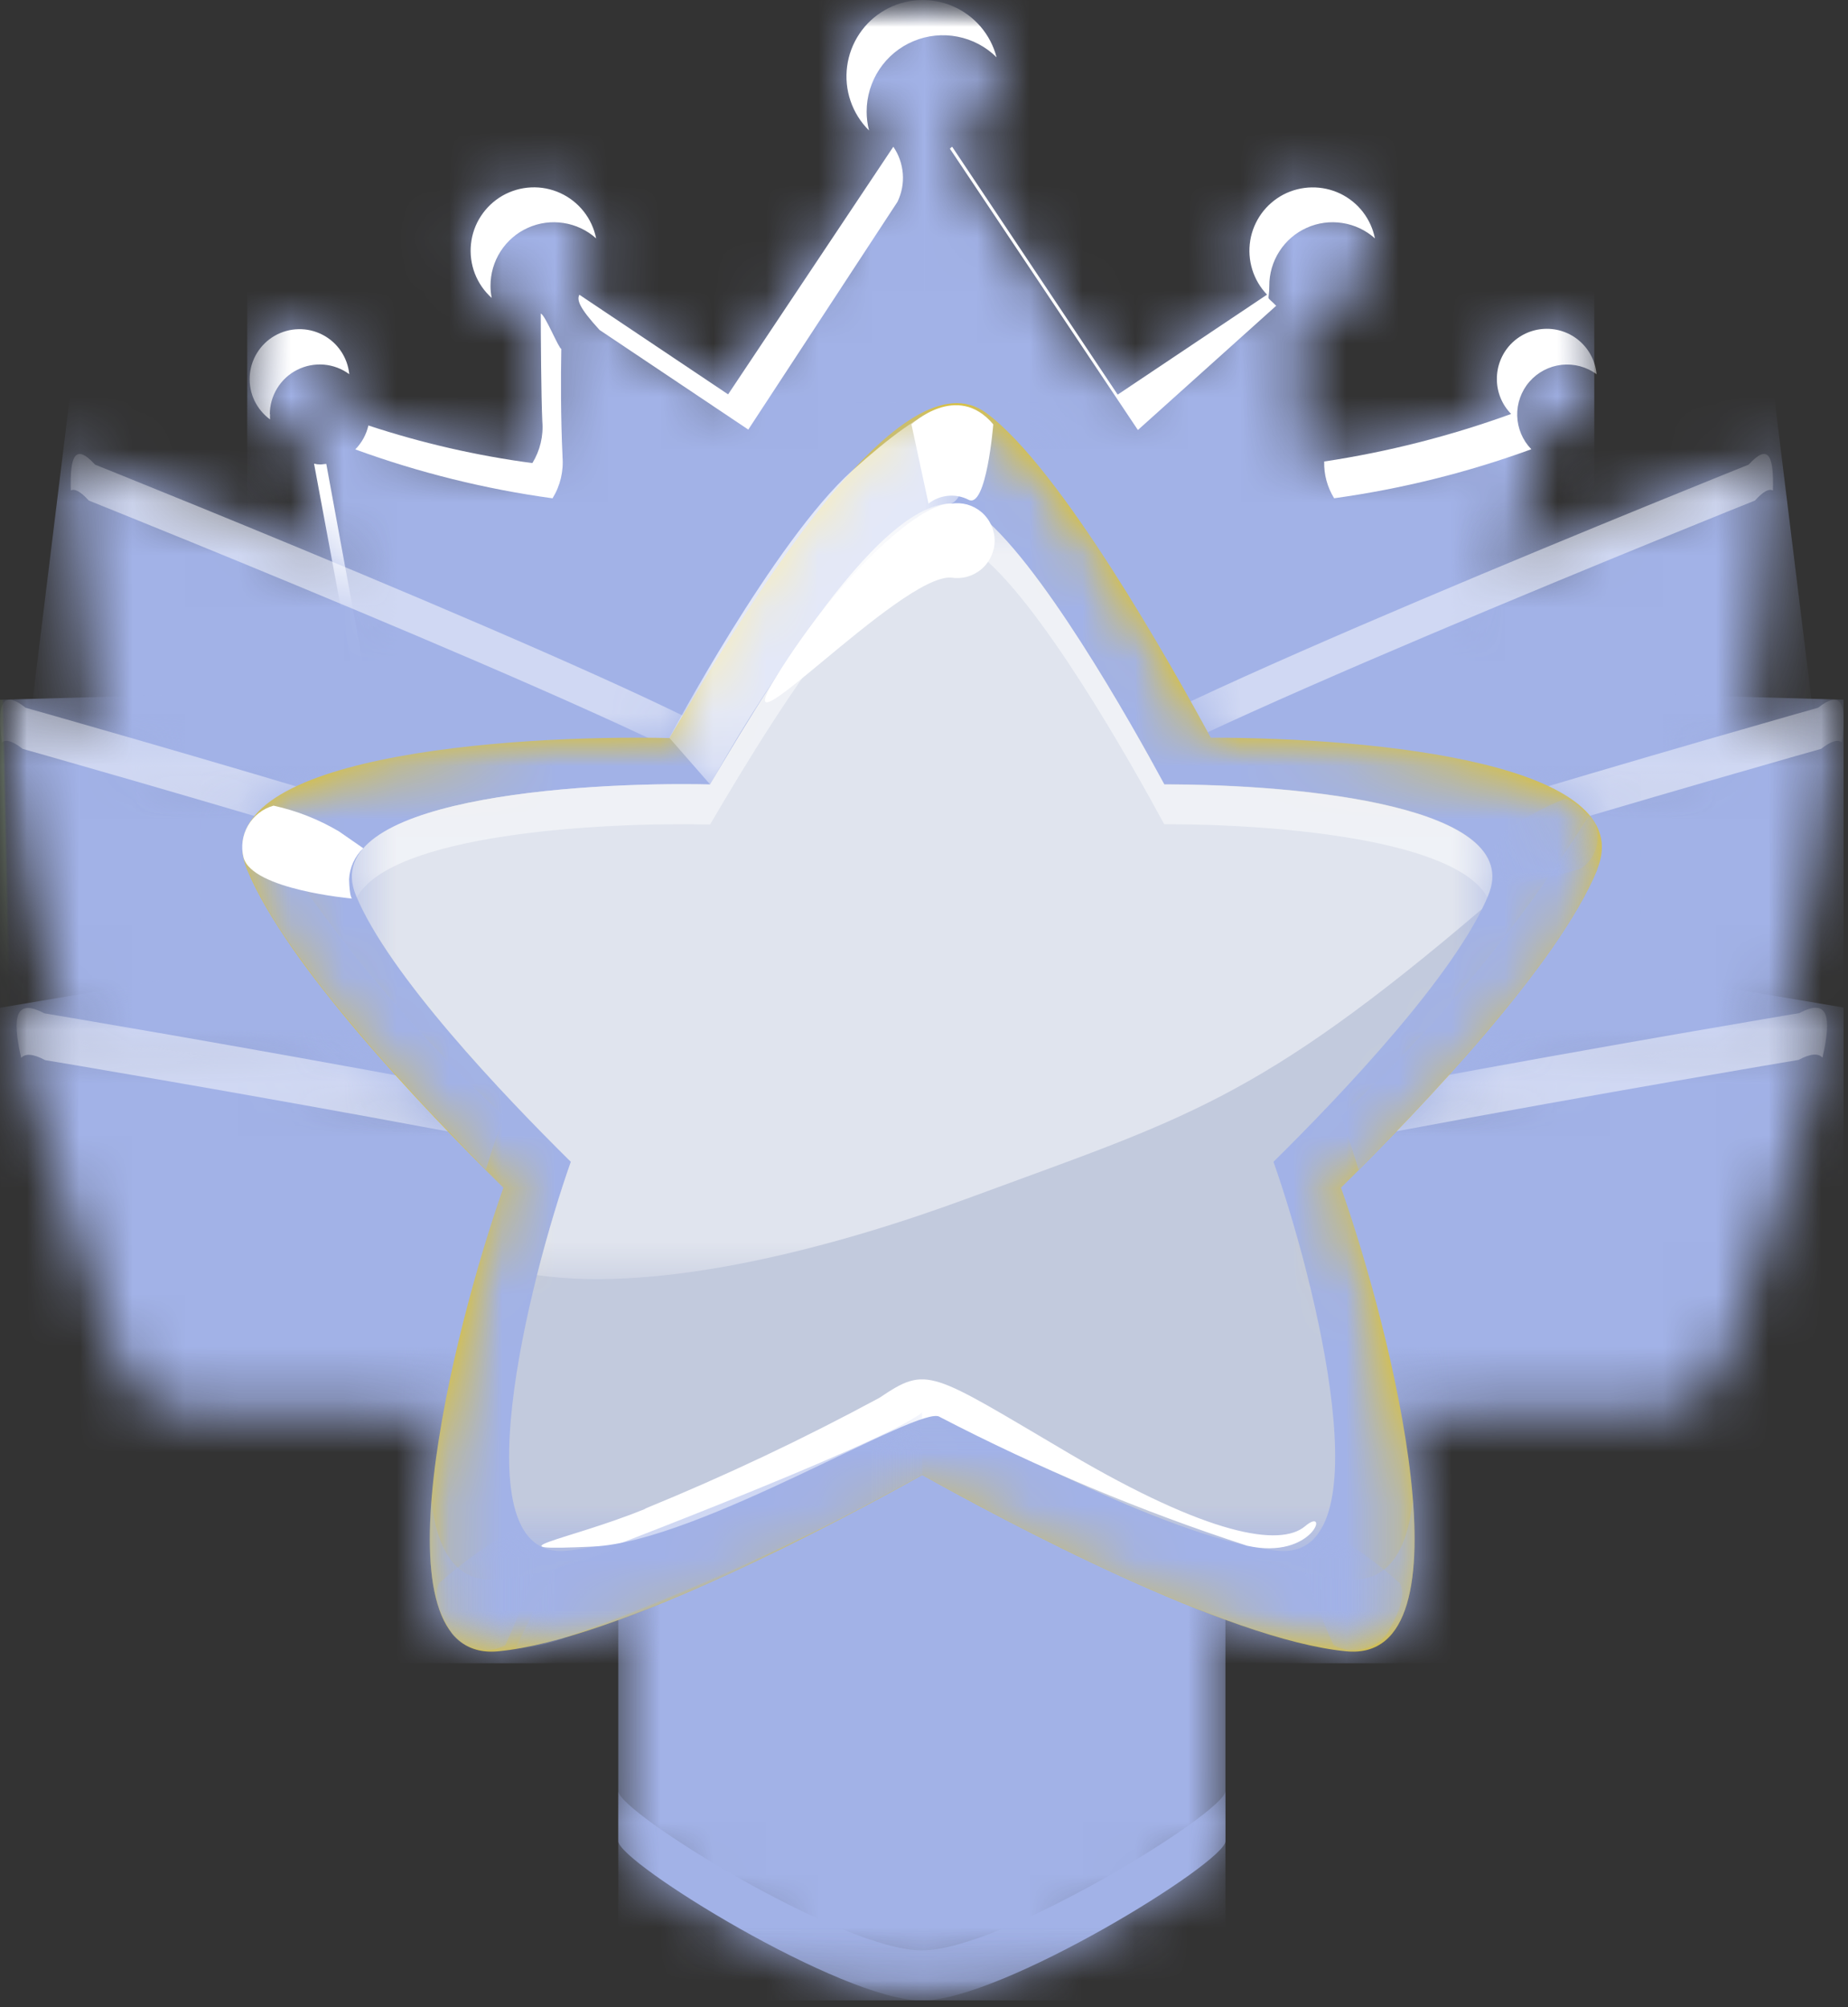 <svg width="35" height="38" viewBox="0 0 35 38" fill="none" xmlns="http://www.w3.org/2000/svg">
<rect x="0" y="0" width="35" height="38" fill="#333333" stroke="none"/>
<g clip-path="url(#clip0_22_47677)">
<mask id="mask0_22_47677" style="mask-type:luminance" maskUnits="userSpaceOnUse" x="0" y="0" width="35" height="38">
<path d="M34.919 0H3.05176e-05V37.875H34.919V0Z" fill="white"/>
</mask>
<g mask="url(#mask0_22_47677)">
<mask id="mask1_22_47677" style="mask-type:luminance" maskUnits="userSpaceOnUse" x="11" y="7" width="13" height="31">
<path d="M11.71 12.061V34.861C11.71 35.261 15.941 37.878 17.46 37.878C18.979 37.878 23.21 35.259 23.21 34.861V12.061C23.21 11.661 18.979 7.834 17.46 7.834C15.941 7.834 11.71 11.663 11.71 12.061Z" fill="white"/>
</mask>
<g mask="url(#mask1_22_47677)">
<path d="M23.209 7.834H11.71V37.875H23.209V7.834Z" fill="url(#paint0_linear_22_47677)"/>
</g>
<mask id="mask2_22_47677" style="mask-type:luminance" maskUnits="userSpaceOnUse" x="0" y="0" width="35" height="38">
<path d="M34.919 0H3.05176e-05V37.875H34.919V0Z" fill="white"/>
</mask>
<g mask="url(#mask2_22_47677)">
<g style="mix-blend-mode:multiply">
<mask id="mask3_22_47677" style="mask-type:luminance" maskUnits="userSpaceOnUse" x="11" y="33" width="13" height="5">
<path d="M23.209 33.908H11.71V37.874H23.209V33.908Z" fill="white"/>
</mask>
<g mask="url(#mask3_22_47677)">
<path d="M17.46 36.925C18.978 36.925 23.21 34.306 23.21 33.908V34.857C23.21 35.257 18.979 37.874 17.46 37.874C15.941 37.874 11.71 35.255 11.71 34.857V33.908C11.71 34.308 15.941 36.925 17.46 36.925Z" fill="#A2B2E7"/>
</g>
</g>
<g style="mix-blend-mode:multiply" opacity="0.68">
<mask id="mask4_22_47677" style="mask-type:luminance" maskUnits="userSpaceOnUse" x="5" y="7" width="25" height="12">
<path d="M29.866 7.834H5.052V18.001H29.866V7.834Z" fill="white"/>
</mask>
<g mask="url(#mask4_22_47677)">
<path d="M17.459 8.783C18.977 8.783 23.209 12.612 23.209 13.011V12.062C23.209 11.662 18.978 7.835 17.459 7.835C15.94 7.835 11.709 11.664 11.709 12.062V13.011C11.709 12.611 15.94 8.783 17.459 8.783Z" fill="#5B6CB2"/>
<path d="M29.87 18.001V17.052C29.87 16.652 25.755 12.824 24.181 12.824V13.773C25.755 13.773 29.87 17.602 29.87 18.001Z" fill="#5B6CB2"/>
<path d="M10.62 13.773V12.824C9.167 12.824 5.052 16.653 5.052 17.052V18.001C5.052 17.601 9.167 13.773 10.62 13.773Z" fill="#5B6CB2"/>
</g>
</g>
</g>
<mask id="mask5_22_47677" style="mask-type:luminance" maskUnits="userSpaceOnUse" x="4" y="0" width="27" height="16">
<path d="M17.431 0C17.097 0 16.774 0.116 16.516 0.328C16.258 0.539 16.081 0.834 16.015 1.161C15.949 1.488 15.999 1.828 16.156 2.123C16.312 2.418 16.566 2.649 16.874 2.778L13.744 7.466L10.927 5.58C11.119 5.381 11.236 5.121 11.259 4.846C11.282 4.57 11.209 4.295 11.052 4.067C10.895 3.839 10.664 3.672 10.398 3.595C10.133 3.517 9.848 3.534 9.594 3.643C9.339 3.751 9.13 3.944 9.001 4.189C8.872 4.434 8.832 4.716 8.887 4.987C8.943 5.258 9.09 5.502 9.305 5.677C9.519 5.852 9.787 5.947 10.064 5.947C10.111 5.947 10.157 5.944 10.203 5.938C10.193 6.482 10.191 7.229 10.226 7.976C10.25 8.253 10.184 8.531 10.038 8.768C8.764 8.593 7.513 8.283 6.305 7.843C6.458 7.687 6.553 7.483 6.573 7.266C6.593 7.048 6.537 6.83 6.415 6.649C6.292 6.468 6.111 6.335 5.902 6.273C5.692 6.21 5.468 6.222 5.266 6.306C5.064 6.391 4.898 6.542 4.796 6.735C4.693 6.928 4.661 7.151 4.704 7.365C4.747 7.579 4.863 7.772 5.032 7.911C5.201 8.049 5.412 8.125 5.631 8.125C5.665 8.124 5.698 8.12 5.731 8.115L6.96 14.987V15.57C6.96 15.57 8.005 15.5 17.073 15.5H17.788C26.854 15.5 27.905 15.567 27.905 15.567V14.984L29.134 8.11C29.172 8.116 29.21 8.12 29.249 8.122C29.469 8.123 29.682 8.048 29.853 7.91C30.023 7.771 30.141 7.578 30.185 7.363C30.23 7.148 30.198 6.924 30.096 6.729C29.994 6.535 29.828 6.381 29.625 6.296C29.423 6.21 29.198 6.197 28.987 6.258C28.776 6.32 28.593 6.453 28.469 6.634C28.345 6.816 28.287 7.034 28.306 7.253C28.325 7.472 28.42 7.678 28.573 7.835C27.365 8.276 26.113 8.587 24.839 8.763C24.694 8.527 24.628 8.25 24.652 7.973C24.688 7.225 24.685 6.478 24.675 5.935C24.721 5.941 24.768 5.944 24.814 5.944C25.091 5.944 25.359 5.849 25.573 5.674C25.788 5.499 25.935 5.255 25.991 4.984C26.046 4.713 26.006 4.431 25.877 4.186C25.748 3.941 25.539 3.748 25.284 3.64C25.03 3.531 24.745 3.514 24.48 3.592C24.214 3.669 23.983 3.836 23.826 4.064C23.669 4.292 23.596 4.567 23.619 4.843C23.642 5.118 23.759 5.378 23.951 5.577L21.122 7.474L17.987 2.774C18.292 2.644 18.544 2.412 18.698 2.118C18.853 1.825 18.902 1.487 18.837 1.161C18.771 0.835 18.596 0.542 18.34 0.331C18.084 0.119 17.763 0.003 17.431 0Z" fill="white"/>
</mask>
<g mask="url(#mask5_22_47677)">
<path d="M30.195 0H4.682V15.571H30.195V0Z" fill="url(#paint1_linear_22_47677)"/>
</g>
<mask id="mask6_22_47677" style="mask-type:luminance" maskUnits="userSpaceOnUse" x="0" y="0" width="35" height="38">
<path d="M34.919 0H3.05176e-05V37.875H34.919V0Z" fill="white"/>
</mask>
<g mask="url(#mask6_22_47677)">
<g style="mix-blend-mode:overlay">
<mask id="mask7_22_47677" style="mask-type:luminance" maskUnits="userSpaceOnUse" x="4" y="0" width="27" height="16">
<path d="M30.237 0H4.728V15.571H30.237V0Z" fill="white"/>
</mask>
<g mask="url(#mask7_22_47677)">
<path d="M18.033 2.778C18.017 2.785 18.005 2.806 17.989 2.813L21.551 8.141L24.17 5.789C23.961 5.573 24.04 5.738 24.04 5.413C24.039 5.181 24.105 4.954 24.231 4.758C24.356 4.563 24.536 4.408 24.748 4.313C24.959 4.218 25.194 4.186 25.423 4.222C25.653 4.257 25.867 4.358 26.04 4.513C26.004 4.33 25.925 4.159 25.811 4.011C25.697 3.864 25.55 3.746 25.382 3.665C25.214 3.585 25.029 3.545 24.843 3.548C24.657 3.551 24.474 3.597 24.308 3.683C24.143 3.77 24 3.893 23.891 4.044C23.782 4.195 23.709 4.369 23.679 4.553C23.649 4.737 23.662 4.925 23.717 5.103C23.772 5.281 23.868 5.444 23.997 5.578L21.168 7.471L18.033 2.778Z" fill="white"/>
<path d="M16.414 2.112C16.414 1.827 16.498 1.548 16.656 1.311C16.814 1.074 17.039 0.888 17.302 0.779C17.565 0.669 17.854 0.639 18.134 0.694C18.414 0.748 18.672 0.884 18.874 1.085C18.819 0.87 18.714 0.67 18.569 0.501C18.424 0.333 18.242 0.2 18.037 0.114C17.832 0.028 17.61 -0.01 17.388 0.003C17.166 0.017 16.95 0.081 16.757 0.192C16.564 0.302 16.399 0.456 16.276 0.641C16.152 0.826 16.073 1.037 16.044 1.257C16.015 1.478 16.037 1.702 16.109 1.912C16.181 2.123 16.301 2.314 16.459 2.47C16.429 2.353 16.414 2.233 16.414 2.112Z" fill="white"/>
<path d="M25.079 8.74C25.073 8.985 25.139 9.225 25.268 9.433C26.542 9.257 27.794 8.946 29.002 8.505C28.837 8.335 28.742 8.109 28.735 7.873C28.729 7.636 28.811 7.405 28.967 7.226C29.122 7.048 29.339 6.934 29.575 6.907C29.81 6.881 30.047 6.944 30.238 7.084C30.216 6.841 30.1 6.616 29.916 6.456C29.732 6.296 29.493 6.214 29.249 6.226C29.005 6.238 28.776 6.344 28.608 6.521C28.441 6.699 28.348 6.934 28.35 7.178C28.35 7.425 28.447 7.661 28.62 7.837C27.473 8.253 26.287 8.555 25.08 8.737" fill="white"/>
<path d="M10.654 8.643C10.619 7.896 10.621 7.148 10.631 6.605C10.585 6.605 10.323 5.955 10.242 5.937C10.242 6.364 10.249 7.494 10.271 7.975C10.295 8.252 10.229 8.53 10.083 8.767C9.028 8.627 7.988 8.388 6.977 8.055C6.938 8.226 6.852 8.383 6.729 8.508C7.938 8.949 9.19 9.259 10.465 9.434C10.611 9.197 10.677 8.919 10.653 8.642" fill="white"/>
<path d="M11.355 6.247L14.172 8.133L16.999 3.819C17.078 3.654 17.113 3.471 17.099 3.288C17.084 3.105 17.023 2.929 16.919 2.778L13.79 7.466L10.973 5.58C10.92 5.68 10.973 5.83 11.355 6.247Z" fill="white"/>
<path d="M7.422 15.559L6.18 8.783C6.147 8.783 6.102 8.793 6.068 8.793C6.028 8.793 5.987 8.788 5.948 8.778L7.103 14.988V15.571C7.103 15.571 7.129 15.571 7.418 15.559" fill="white"/>
<path d="M5.11 7.846C5.11 7.671 5.158 7.5 5.25 7.351C5.341 7.202 5.472 7.081 5.628 7.002C5.784 6.923 5.959 6.889 6.133 6.903C6.307 6.918 6.474 6.98 6.615 7.084C6.599 6.927 6.545 6.776 6.456 6.646C6.367 6.515 6.248 6.409 6.107 6.337C5.967 6.265 5.811 6.228 5.653 6.232C5.496 6.235 5.341 6.278 5.204 6.356C5.067 6.434 4.952 6.546 4.869 6.68C4.786 6.814 4.738 6.967 4.729 7.124C4.72 7.282 4.751 7.439 4.818 7.582C4.886 7.724 4.988 7.848 5.115 7.941C5.113 7.908 5.113 7.874 5.115 7.841" fill="white"/>
<path d="M9.313 5.643C9.298 5.567 9.29 5.49 9.29 5.413C9.289 5.181 9.355 4.954 9.481 4.758C9.606 4.563 9.786 4.408 9.998 4.313C10.209 4.218 10.444 4.186 10.673 4.222C10.903 4.257 11.117 4.358 11.29 4.513C11.253 4.327 11.172 4.151 11.054 4.002C10.936 3.853 10.784 3.734 10.611 3.655C10.438 3.576 10.249 3.539 10.059 3.548C9.869 3.556 9.684 3.61 9.518 3.704C9.353 3.799 9.213 3.931 9.109 4.09C9.004 4.249 8.94 4.431 8.92 4.62C8.9 4.809 8.925 5.001 8.993 5.178C9.062 5.356 9.171 5.514 9.313 5.641" fill="white"/>
</g>
</g>
</g>
<mask id="mask8_22_47677" style="mask-type:luminance" maskUnits="userSpaceOnUse" x="1" y="8" width="14" height="10">
<path d="M1.566 11.684C1.8 13.874 1.89 14.884 2.402 15.297C2.914 15.71 12.902 17.435 13.632 17.678C14.362 17.921 14.59 15.084 14.371 14.415C14.152 13.746 1.797 8.797 1.797 8.797C1.671 8.659 1.576 8.597 1.505 8.597C1.189 8.597 1.374 9.897 1.565 11.688" fill="white"/>
</mask>
<g mask="url(#mask8_22_47677)">
<path d="M1.39 6.967L0.061 17.782L14.398 19.544L15.727 8.729L1.39 6.967Z" fill="url(#paint2_linear_22_47677)"/>
</g>
<mask id="mask9_22_47677" style="mask-type:luminance" maskUnits="userSpaceOnUse" x="0" y="0" width="35" height="38">
<path d="M34.919 0H3.05176e-05V37.875H34.919V0Z" fill="white"/>
</mask>
<g mask="url(#mask9_22_47677)">
<g opacity="0.49">
<mask id="mask10_22_47677" style="mask-type:luminance" maskUnits="userSpaceOnUse" x="1" y="8" width="14" height="9">
<path d="M14.451 8.593H1.335V16.82H14.451V8.593Z" fill="white"/>
</mask>
<g mask="url(#mask10_22_47677)">
<path d="M14.255 15.094C14.036 14.424 1.681 9.476 1.681 9.476C1.524 9.303 1.414 9.246 1.341 9.286C1.321 8.627 1.425 8.386 1.8 8.796C1.8 8.796 14.155 13.745 14.374 14.414C14.501 15.215 14.467 16.033 14.274 16.82C14.364 16.248 14.357 15.664 14.253 15.094" fill="white"/>
</g>
</g>
</g>
<mask id="mask11_22_47677" style="mask-type:luminance" maskUnits="userSpaceOnUse" x="0" y="13" width="15" height="9">
<path d="M3.05176e-05 13.62V13.638C0.112 14.647 0.294 15.648 0.544 16.632C1.038 18.979 1.244 20.068 1.854 20.389C2.464 20.71 13.112 21.613 13.942 21.689C14.772 21.765 14.714 18.595 14.401 17.915C14.088 17.235 0.485 13.399 0.485 13.399C0.4 13.318 0.293 13.265 0.177 13.247C0.054 13.247 0.001 13.38 3.05176e-05 13.62Z" fill="white"/>
</mask>
<g mask="url(#mask11_22_47677)">
<path d="M14.76 12.837L-0.237 13.254L0.011 22.184L15.009 21.767L14.76 12.837Z" fill="url(#paint3_linear_22_47677)"/>
</g>
<mask id="mask12_22_47677" style="mask-type:luminance" maskUnits="userSpaceOnUse" x="0" y="0" width="35" height="38">
<path d="M34.919 0H3.05176e-05V37.875H34.919V0Z" fill="white"/>
</mask>
<g mask="url(#mask12_22_47677)">
<g opacity="0.49">
<mask id="mask13_22_47677" style="mask-type:luminance" maskUnits="userSpaceOnUse" x="0" y="13" width="15" height="8">
<path d="M14.613 13.248H3.05176e-05V20.587H14.613V13.248Z" fill="white"/>
</mask>
<g mask="url(#mask13_22_47677)">
<path d="M14.343 18.696C14.03 18.016 0.428 14.177 0.428 14.177C0.236 14.027 0.11 13.993 0.034 14.055C-0.06 13.336 0.034 13.042 0.486 13.399C0.486 13.399 14.086 17.238 14.401 17.918C14.63 18.788 14.681 19.695 14.553 20.586C14.592 19.948 14.521 19.31 14.343 18.696Z" fill="white"/>
</g>
</g>
</g>
<mask id="mask14_22_47677" style="mask-type:luminance" maskUnits="userSpaceOnUse" x="0" y="19" width="17" height="8">
<path d="M1.237 22.79C2.031 25.301 2.376 26.471 3.09 26.684C3.804 26.897 15.19 26.825 16.129 26.715C17.068 26.605 16.677 23.061 16.256 22.375C15.835 21.689 0.84 19.182 0.84 19.182C0.746 19.125 0.639 19.091 0.529 19.082C-0.009 19.082 0.544 20.602 1.237 22.792" fill="white"/>
</mask>
<g mask="url(#mask14_22_47677)">
<path d="M16.595 16.28L-1.291 19.296L0.463 29.697L18.349 26.681L16.595 16.28Z" fill="url(#paint4_linear_22_47677)"/>
</g>
<mask id="mask15_22_47677" style="mask-type:luminance" maskUnits="userSpaceOnUse" x="0" y="0" width="35" height="38">
<path d="M34.919 0H3.05176e-05V37.875H34.919V0Z" fill="white"/>
</mask>
<g mask="url(#mask15_22_47677)">
<g opacity="0.49">
<mask id="mask16_22_47677" style="mask-type:luminance" maskUnits="userSpaceOnUse" x="0" y="19" width="17" height="7">
<path d="M16.707 19.08H0.314V25.328H16.707V19.08Z" fill="white"/>
</mask>
<g mask="url(#mask16_22_47677)">
<path d="M16.275 23.259C15.85 22.57 0.855 20.07 0.855 20.07C0.625 19.948 0.48 19.94 0.401 20.028C0.223 19.245 0.292 18.894 0.84 19.184C0.84 19.184 15.84 21.691 16.256 22.377C16.606 23.32 16.757 24.326 16.7 25.331C16.681 24.622 16.536 23.921 16.271 23.263" fill="white"/>
</g>
</g>
</g>
<mask id="mask17_22_47677" style="mask-type:luminance" maskUnits="userSpaceOnUse" x="20" y="8" width="14" height="10">
<path d="M33.122 8.796C33.122 8.796 20.767 13.745 20.548 14.414C20.329 15.083 20.556 17.92 21.287 17.677C22.018 17.434 32.004 15.707 32.517 15.296C33.03 14.885 33.117 13.874 33.353 11.683C33.544 9.892 33.729 8.592 33.413 8.592C33.343 8.592 33.247 8.657 33.121 8.792" fill="white"/>
</mask>
<g mask="url(#mask17_22_47677)">
<path d="M33.537 6.97L19.2 8.731L20.529 19.546L34.866 17.784L33.537 6.97Z" fill="url(#paint5_linear_22_47677)"/>
</g>
<mask id="mask18_22_47677" style="mask-type:luminance" maskUnits="userSpaceOnUse" x="0" y="0" width="35" height="38">
<path d="M34.919 0H3.05176e-05V37.875H34.919V0Z" fill="white"/>
</mask>
<g mask="url(#mask18_22_47677)">
<g opacity="0.49">
<mask id="mask19_22_47677" style="mask-type:luminance" maskUnits="userSpaceOnUse" x="20" y="8" width="14" height="9">
<path d="M33.584 8.593H20.468V16.82H33.584V8.593Z" fill="white"/>
</mask>
<g mask="url(#mask19_22_47677)">
<path d="M20.664 15.094C20.883 14.424 33.238 9.476 33.238 9.476C33.395 9.303 33.505 9.246 33.578 9.286C33.598 8.627 33.494 8.386 33.119 8.796C33.119 8.796 20.764 13.745 20.545 14.414C20.418 15.215 20.452 16.033 20.645 16.82C20.555 16.248 20.562 15.664 20.666 15.094" fill="white"/>
</g>
</g>
</g>
<mask id="mask20_22_47677" style="mask-type:luminance" maskUnits="userSpaceOnUse" x="20" y="13" width="15" height="9">
<path d="M34.433 13.399C34.433 13.399 20.833 17.238 20.518 17.918C20.203 18.598 20.147 21.772 20.977 21.692C21.807 21.612 32.457 20.708 33.065 20.392C33.673 20.076 33.881 18.983 34.375 16.635C34.625 15.651 34.807 14.65 34.919 13.641V13.624C34.919 13.383 34.865 13.251 34.742 13.251C34.626 13.269 34.518 13.322 34.433 13.403" fill="white"/>
</mask>
<g mask="url(#mask20_22_47677)">
<path d="M20.16 12.833L19.91 21.766L34.913 22.186L35.163 13.253L20.16 12.833Z" fill="url(#paint6_linear_22_47677)"/>
</g>
<mask id="mask21_22_47677" style="mask-type:luminance" maskUnits="userSpaceOnUse" x="0" y="0" width="35" height="38">
<path d="M34.919 0H3.05176e-05V37.875H34.919V0Z" fill="white"/>
</mask>
<g mask="url(#mask21_22_47677)">
<g opacity="0.49">
<mask id="mask22_22_47677" style="mask-type:luminance" maskUnits="userSpaceOnUse" x="20" y="13" width="15" height="8">
<path d="M34.918 13.248H20.305V20.587H34.918V13.248Z" fill="white"/>
</mask>
<g mask="url(#mask22_22_47677)">
<path d="M20.576 18.696C20.889 18.016 34.491 14.177 34.491 14.177C34.683 14.027 34.809 13.993 34.885 14.055C34.979 13.336 34.89 13.042 34.433 13.399C34.433 13.399 20.833 17.238 20.518 17.918C20.289 18.788 20.238 19.695 20.366 20.586C20.327 19.948 20.398 19.31 20.576 18.696Z" fill="white"/>
</g>
</g>
</g>
<mask id="mask23_22_47677" style="mask-type:luminance" maskUnits="userSpaceOnUse" x="18" y="19" width="17" height="8">
<path d="M34.078 19.181C34.078 19.181 19.078 21.687 18.662 22.374C18.246 23.061 17.852 26.604 18.79 26.714C19.728 26.824 31.115 26.896 31.829 26.683C32.543 26.47 32.888 25.3 33.682 22.789C34.374 20.599 34.928 19.079 34.39 19.079C34.28 19.088 34.173 19.122 34.079 19.179" fill="white"/>
</mask>
<g mask="url(#mask23_22_47677)">
<path d="M18.321 16.28L16.57 26.68L34.454 29.691L36.205 19.291L18.321 16.28Z" fill="url(#paint7_linear_22_47677)"/>
</g>
<mask id="mask24_22_47677" style="mask-type:luminance" maskUnits="userSpaceOnUse" x="0" y="0" width="35" height="38">
<path d="M34.919 0H3.05176e-05V37.875H34.919V0Z" fill="white"/>
</mask>
<g mask="url(#mask24_22_47677)">
<g opacity="0.49">
<mask id="mask25_22_47677" style="mask-type:luminance" maskUnits="userSpaceOnUse" x="18" y="19" width="17" height="7">
<path d="M34.605 19.08H18.212V25.328H34.605V19.08Z" fill="white"/>
</mask>
<g mask="url(#mask25_22_47677)">
<path d="M18.647 23.259C19.068 22.573 34.063 20.066 34.063 20.066C34.293 19.944 34.438 19.936 34.517 20.024C34.695 19.241 34.626 18.89 34.078 19.18C34.078 19.18 19.078 21.687 18.662 22.373C18.312 23.317 18.161 24.322 18.218 25.327C18.236 24.617 18.382 23.917 18.647 23.259Z" fill="white"/>
</g>
</g>
<path d="M30.246 16.466C31.08 14.459 26.062 13.966 22.931 13.966C22.203 12.621 20.09 8.857 18.678 7.818C17.107 6.662 14.313 11.189 12.678 13.973C9.665 13.906 3.787 14.312 4.684 16.473C5.425 18.259 7.984 20.957 9.534 22.485C8.588 25.166 6.991 31.495 9.434 31.262C11.696 31.047 15.902 28.798 17.466 27.924C19.03 28.798 23.237 31.047 25.498 31.262C27.941 31.495 26.344 25.162 25.398 22.485C26.945 20.956 29.507 18.259 30.247 16.473" fill="#EEC700"/>
</g>
<mask id="mask26_22_47677" style="mask-type:luminance" maskUnits="userSpaceOnUse" x="4" y="7" width="27" height="25">
<path d="M12.675 13.969C9.662 13.902 3.784 14.308 4.681 16.469C5.422 18.255 7.981 20.953 9.531 22.481C8.585 25.162 6.988 31.491 9.431 31.258C11.693 31.043 15.899 28.794 17.463 27.92C19.027 28.794 23.234 31.043 25.495 31.258C27.938 31.491 26.341 25.158 25.395 22.481C26.942 20.952 29.504 18.255 30.244 16.469C31.078 14.462 26.06 13.969 22.929 13.969C22.201 12.624 20.088 8.86 18.676 7.821C18.516 7.7 18.32 7.635 18.119 7.636C16.507 7.636 14.132 11.497 12.675 13.976" fill="white"/>
</mask>
<g mask="url(#mask26_22_47677)">
<path d="M31.079 7.629H3.785V31.489H31.079V7.629Z" fill="url(#paint8_linear_22_47677)"/>
</g>
<mask id="mask27_22_47677" style="mask-type:luminance" maskUnits="userSpaceOnUse" x="0" y="0" width="35" height="38">
<path d="M34.919 0H3.05176e-05V37.875H34.919V0Z" fill="white"/>
</mask>
<g mask="url(#mask27_22_47677)">
<g style="mix-blend-mode:overlay" opacity="0.35">
<mask id="mask28_22_47677" style="mask-type:luminance" maskUnits="userSpaceOnUse" x="6" y="9" width="23" height="21">
<path d="M28.264 9.533H6.664V29.359H28.264V9.533Z" fill="white"/>
</mask>
<g mask="url(#mask28_22_47677)">
<path d="M28.186 16.946C28.886 15.263 24.675 14.846 22.049 14.846C21.438 13.717 19.666 10.559 18.481 9.688C17.164 8.719 14.82 12.517 13.448 14.851C10.92 14.794 5.989 15.136 6.741 16.951C7.363 18.451 9.513 20.713 10.811 21.995C10.017 24.244 8.678 29.554 10.727 29.359C12.627 29.177 16.153 27.292 17.465 26.559C18.778 27.292 22.306 29.178 24.203 29.359C26.251 29.554 24.912 24.244 24.119 21.995C25.419 20.713 27.566 18.451 28.187 16.951" fill="#FFF6CC"/>
</g>
</g>
<g style="mix-blend-mode:multiply" opacity="0.5">
<mask id="mask29_22_47677" style="mask-type:luminance" maskUnits="userSpaceOnUse" x="4" y="15" width="27" height="17">
<path d="M30.337 15.429H4.59V31.263H30.337V15.429Z" fill="white"/>
</mask>
<g mask="url(#mask29_22_47677)">
<path d="M25.397 21.125C25.502 21.425 25.616 21.77 25.731 22.146C27.288 20.582 29.557 18.13 30.245 16.467C30.326 16.299 30.355 16.112 30.329 15.927C30.302 15.743 30.222 15.571 30.098 15.432C28.79 17.529 27.209 19.443 25.398 21.125" fill="#A2B2E7"/>
<path d="M9.535 21.124C7.723 19.44 6.143 17.524 4.835 15.424C4.711 15.563 4.63 15.736 4.604 15.921C4.578 16.106 4.608 16.294 4.689 16.462C5.379 18.125 7.647 20.577 9.204 22.141C9.319 21.765 9.433 21.419 9.539 21.12" fill="#A2B2E7"/>
<g style="mix-blend-mode:multiply">
<mask id="mask30_22_47677" style="mask-type:luminance" maskUnits="userSpaceOnUse" x="8" y="26" width="19" height="6">
<path d="M26.788 26.563H8.14V31.262H26.788V26.563Z" fill="white"/>
</mask>
<g mask="url(#mask30_22_47677)">
<path d="M25.496 29.901C23.235 29.686 19.029 27.438 17.464 26.563C15.9 27.438 11.694 29.686 9.432 29.901C8.637 29.977 8.272 29.355 8.171 28.393C8.039 30.074 8.306 31.363 9.432 31.256C11.694 31.041 15.9 28.792 17.464 27.918C19.028 28.792 23.235 31.041 25.496 31.256C26.623 31.364 26.888 30.075 26.757 28.393C26.657 29.355 26.291 29.976 25.496 29.901Z" fill="#A2B2E7"/>
</g>
</g>
</g>
</g>
<path d="M12.218 28.561C13.735 27.941 15.217 27.24 16.659 26.461C17.571 25.846 17.608 25.961 20.247 27.515C22.886 29.069 24.247 29.293 24.719 28.893C25.191 28.493 24.878 29.545 23.619 29.263C21.616 28.612 19.67 27.797 17.8 26.826C17.464 26.559 13.258 29.185 11.236 29.279C9.214 29.373 10.706 29.179 12.218 28.567" fill="white"/>
<g style="mix-blend-mode:overlay" opacity="0.49">
<mask id="mask31_22_47677" style="mask-type:luminance" maskUnits="userSpaceOnUse" x="6" y="9" width="23" height="16">
<path d="M28.264 9.533H6.664V24.211H28.264V9.533Z" fill="white"/>
</mask>
<g mask="url(#mask31_22_47677)">
<path d="M22.049 14.846C21.438 13.717 19.666 10.559 18.481 9.688C17.164 8.719 14.82 12.517 13.448 14.851C10.92 14.794 5.989 15.136 6.741 16.951C7.363 18.451 9.513 20.713 10.811 21.995C10.611 22.562 10.376 23.323 10.17 24.14C12.587 24.488 15.912 23.579 18.336 22.684C22.427 21.174 23.794 20.852 28.068 17.209C28.111 17.121 28.153 17.035 28.187 16.952C28.887 15.269 24.676 14.852 22.05 14.852" fill="white"/>
</g>
</g>
<g opacity="0.49">
<mask id="mask32_22_47677" style="mask-type:luminance" maskUnits="userSpaceOnUse" x="6" y="9" width="23" height="8">
<path d="M28.264 9.533H6.664V16.985H28.264V9.533Z" fill="white"/>
</mask>
<g mask="url(#mask32_22_47677)">
<path d="M22.049 14.846C21.438 13.717 19.666 10.559 18.481 9.688C17.164 8.719 14.82 12.517 13.448 14.851C10.92 14.794 5.989 15.136 6.741 16.951L6.759 16.989C7.408 15.801 11.298 15.561 13.448 15.609C14.82 13.274 17.164 9.476 18.481 10.445C19.667 11.317 21.439 14.474 22.049 15.603C24.254 15.603 27.574 15.903 28.169 16.988C28.175 16.976 28.181 16.963 28.186 16.951C28.886 15.268 24.675 14.851 22.049 14.851" fill="white"/>
</g>
</g>
<path d="M18.016 9.533C17.392 9.515 15.832 10.982 14.709 12.799C13.586 14.616 17.05 10.864 18.016 10.935C18.117 10.951 18.221 10.945 18.32 10.918C18.419 10.89 18.51 10.841 18.588 10.775C18.667 10.708 18.729 10.625 18.772 10.532C18.815 10.439 18.838 10.338 18.838 10.235C18.838 10.132 18.815 10.031 18.772 9.938C18.729 9.845 18.667 9.762 18.588 9.695C18.51 9.629 18.419 9.58 18.32 9.552C18.221 9.525 18.117 9.519 18.016 9.535" fill="white"/>
<path d="M18.812 8.034C18.812 8.034 18.683 9.641 18.343 9.461C18.223 9.399 18.088 9.374 17.953 9.387C17.819 9.4 17.691 9.451 17.585 9.534L17.262 8.034C17.262 8.034 18.127 7.218 18.812 8.034Z" fill="white"/>
<path d="M5.183 15.253C5.619 15.348 6.036 15.513 6.42 15.74L6.88 16.059C6.719 16.213 6.623 16.423 6.611 16.646C6.62 16.979 6.665 17.011 6.665 17.011C6.665 17.011 4.775 16.845 4.612 16.234C4.56 16.028 4.591 15.811 4.698 15.627C4.804 15.444 4.978 15.309 5.182 15.252" fill="white"/>
<g style="mix-blend-mode:multiply" opacity="0.5">
<mask id="mask33_22_47677" style="mask-type:luminance" maskUnits="userSpaceOnUse" x="28" y="15" width="3" height="2">
<path d="M30.257 15.125H28.264V16.77H30.257V15.125Z" fill="white"/>
</mask>
<g mask="url(#mask33_22_47677)">
<path d="M29.622 15.129C29.315 15.252 29.02 15.403 28.741 15.582C28.546 15.697 28.382 15.858 28.264 16.051C28.304 16.179 28.332 16.31 28.349 16.443V16.77C28.89 16.718 29.424 16.608 29.941 16.443C30.081 16.351 30.183 16.212 30.23 16.051C30.276 15.89 30.264 15.718 30.196 15.565C30.096 15.431 29.734 15.083 29.622 15.129Z" fill="#A2B2E7"/>
</g>
</g>
<g style="mix-blend-mode:multiply" opacity="0.5">
<mask id="mask34_22_47677" style="mask-type:luminance" maskUnits="userSpaceOnUse" x="8" y="28" width="3" height="4">
<path d="M10.241 28.913H8.271V31.237H10.241V28.913Z" fill="white"/>
</mask>
<g mask="url(#mask34_22_47677)">
<path d="M10.242 29.327C10.068 29.951 9.843 30.559 9.57 31.146C9.402 31.236 9.207 31.264 9.021 31.223C8.835 31.183 8.669 31.077 8.554 30.925C8.321 30.506 8.2 30.218 8.315 29.973C8.772 29.566 9.272 29.21 9.806 28.913C9.806 28.913 9.995 29.327 10.242 29.327Z" fill="#A2B2E7"/>
</g>
</g>
<g style="mix-blend-mode:multiply" opacity="0.5">
<mask id="mask35_22_47677" style="mask-type:luminance" maskUnits="userSpaceOnUse" x="24" y="28" width="3" height="4">
<path d="M26.557 28.913H24.587V31.237H26.557V28.913Z" fill="white"/>
</mask>
<g mask="url(#mask35_22_47677)">
<path d="M24.587 29.327C24.762 29.951 24.986 30.559 25.259 31.146C25.427 31.236 25.621 31.263 25.807 31.222C25.992 31.182 26.158 31.076 26.273 30.925C26.506 30.506 26.628 30.218 26.514 29.973C26.058 29.566 25.558 29.21 25.023 28.913C25.023 28.913 24.835 29.327 24.588 29.327" fill="#A2B2E7"/>
</g>
</g>
<g style="mix-blend-mode:multiply" opacity="0.5">
<mask id="mask36_22_47677" style="mask-type:luminance" maskUnits="userSpaceOnUse" x="9" y="26" width="9" height="6">
<path d="M17.464 26.737H9.754V31.214H17.464V26.737Z" fill="white"/>
</mask>
<g mask="url(#mask36_22_47677)">
<path d="M17.464 26.737V27.918C15.315 29.119 13.072 30.145 10.757 30.984C10.437 31.11 10.1 31.188 9.757 31.214L10.505 29.695C10.505 29.695 16.763 27.337 17.466 26.737" fill="#A2B2E7"/>
</g>
</g>
<g style="mix-blend-mode:overlay" opacity="0.7">
<mask id="mask37_22_47677" style="mask-type:luminance" maskUnits="userSpaceOnUse" x="12" y="7" width="7" height="8">
<path d="M18.355 7.717H12.676V14.852H18.355V7.717Z" fill="white"/>
</mask>
<g mask="url(#mask37_22_47677)">
<path d="M13.449 14.851L12.677 13.968C12.677 13.968 14.667 10.234 16.137 8.913C17.607 7.592 18.368 7.293 18.357 8.376C18.346 9.459 18.017 9.533 18.017 9.533C18.017 9.533 16.376 9.671 13.449 14.851Z" fill="white"/>
</g>
</g>
</g>
</g>
</g>
<defs>
<linearGradient id="paint0_linear_22_47677" x1="0.004" y1="37.875" x2="0.062" y2="37.875" gradientUnits="userSpaceOnUse">
<stop stop-color="#D6FFD4"/>
<stop offset="1" stop-color="#A2B2E7"/>
</linearGradient>
<linearGradient id="paint1_linear_22_47677" x1="-0.012" y1="37.869" x2="0.064" y2="37.869" gradientUnits="userSpaceOnUse">
<stop stop-color="#D6FFD4"/>
<stop offset="1" stop-color="#A2B2E7"/>
</linearGradient>
<linearGradient id="paint2_linear_22_47677" x1="31.376" y1="24.089" x2="31.383" y2="24.035" gradientUnits="userSpaceOnUse">
<stop stop-color="#D6FFD4"/>
<stop offset="1" stop-color="#A2B2E7"/>
</linearGradient>
<linearGradient id="paint3_linear_22_47677" x1="0.573" y1="38.075" x2="0.618" y2="38.074" gradientUnits="userSpaceOnUse">
<stop stop-color="#D6FFD4"/>
<stop offset="1" stop-color="#A2B2E7"/>
</linearGradient>
<linearGradient id="paint4_linear_22_47677" x1="2.598" y1="39.082" x2="2.651" y2="39.073" gradientUnits="userSpaceOnUse">
<stop stop-color="#D6FFD4"/>
<stop offset="1" stop-color="#A2B2E7"/>
</linearGradient>
<linearGradient id="paint5_linear_22_47677" x1="3.197" y1="40.996" x2="3.254" y2="40.989" gradientUnits="userSpaceOnUse">
<stop stop-color="#D6FFD4"/>
<stop offset="1" stop-color="#A2B2E7"/>
</linearGradient>
<linearGradient id="paint6_linear_22_47677" x1="47.125" y1="45.611" x2="47.126" y2="45.557" gradientUnits="userSpaceOnUse">
<stop stop-color="#D6FFD4"/>
<stop offset="1" stop-color="#A2B2E7"/>
</linearGradient>
<linearGradient id="paint7_linear_22_47677" x1="36.689" y1="51.479" x2="36.698" y2="51.427" gradientUnits="userSpaceOnUse">
<stop stop-color="#D6FFD4"/>
<stop offset="1" stop-color="#A2B2E7"/>
</linearGradient>
<linearGradient id="paint8_linear_22_47677" x1="-0.009" y1="37.883" x2="0.046" y2="37.883" gradientUnits="userSpaceOnUse">
<stop stop-color="#D6FFD4"/>
<stop offset="1" stop-color="#A2B2E7"/>
</linearGradient>
<clipPath id="clip0_22_47677">
<rect width="34.919" height="37.875" fill="white"/>
</clipPath>
</defs>
</svg>
